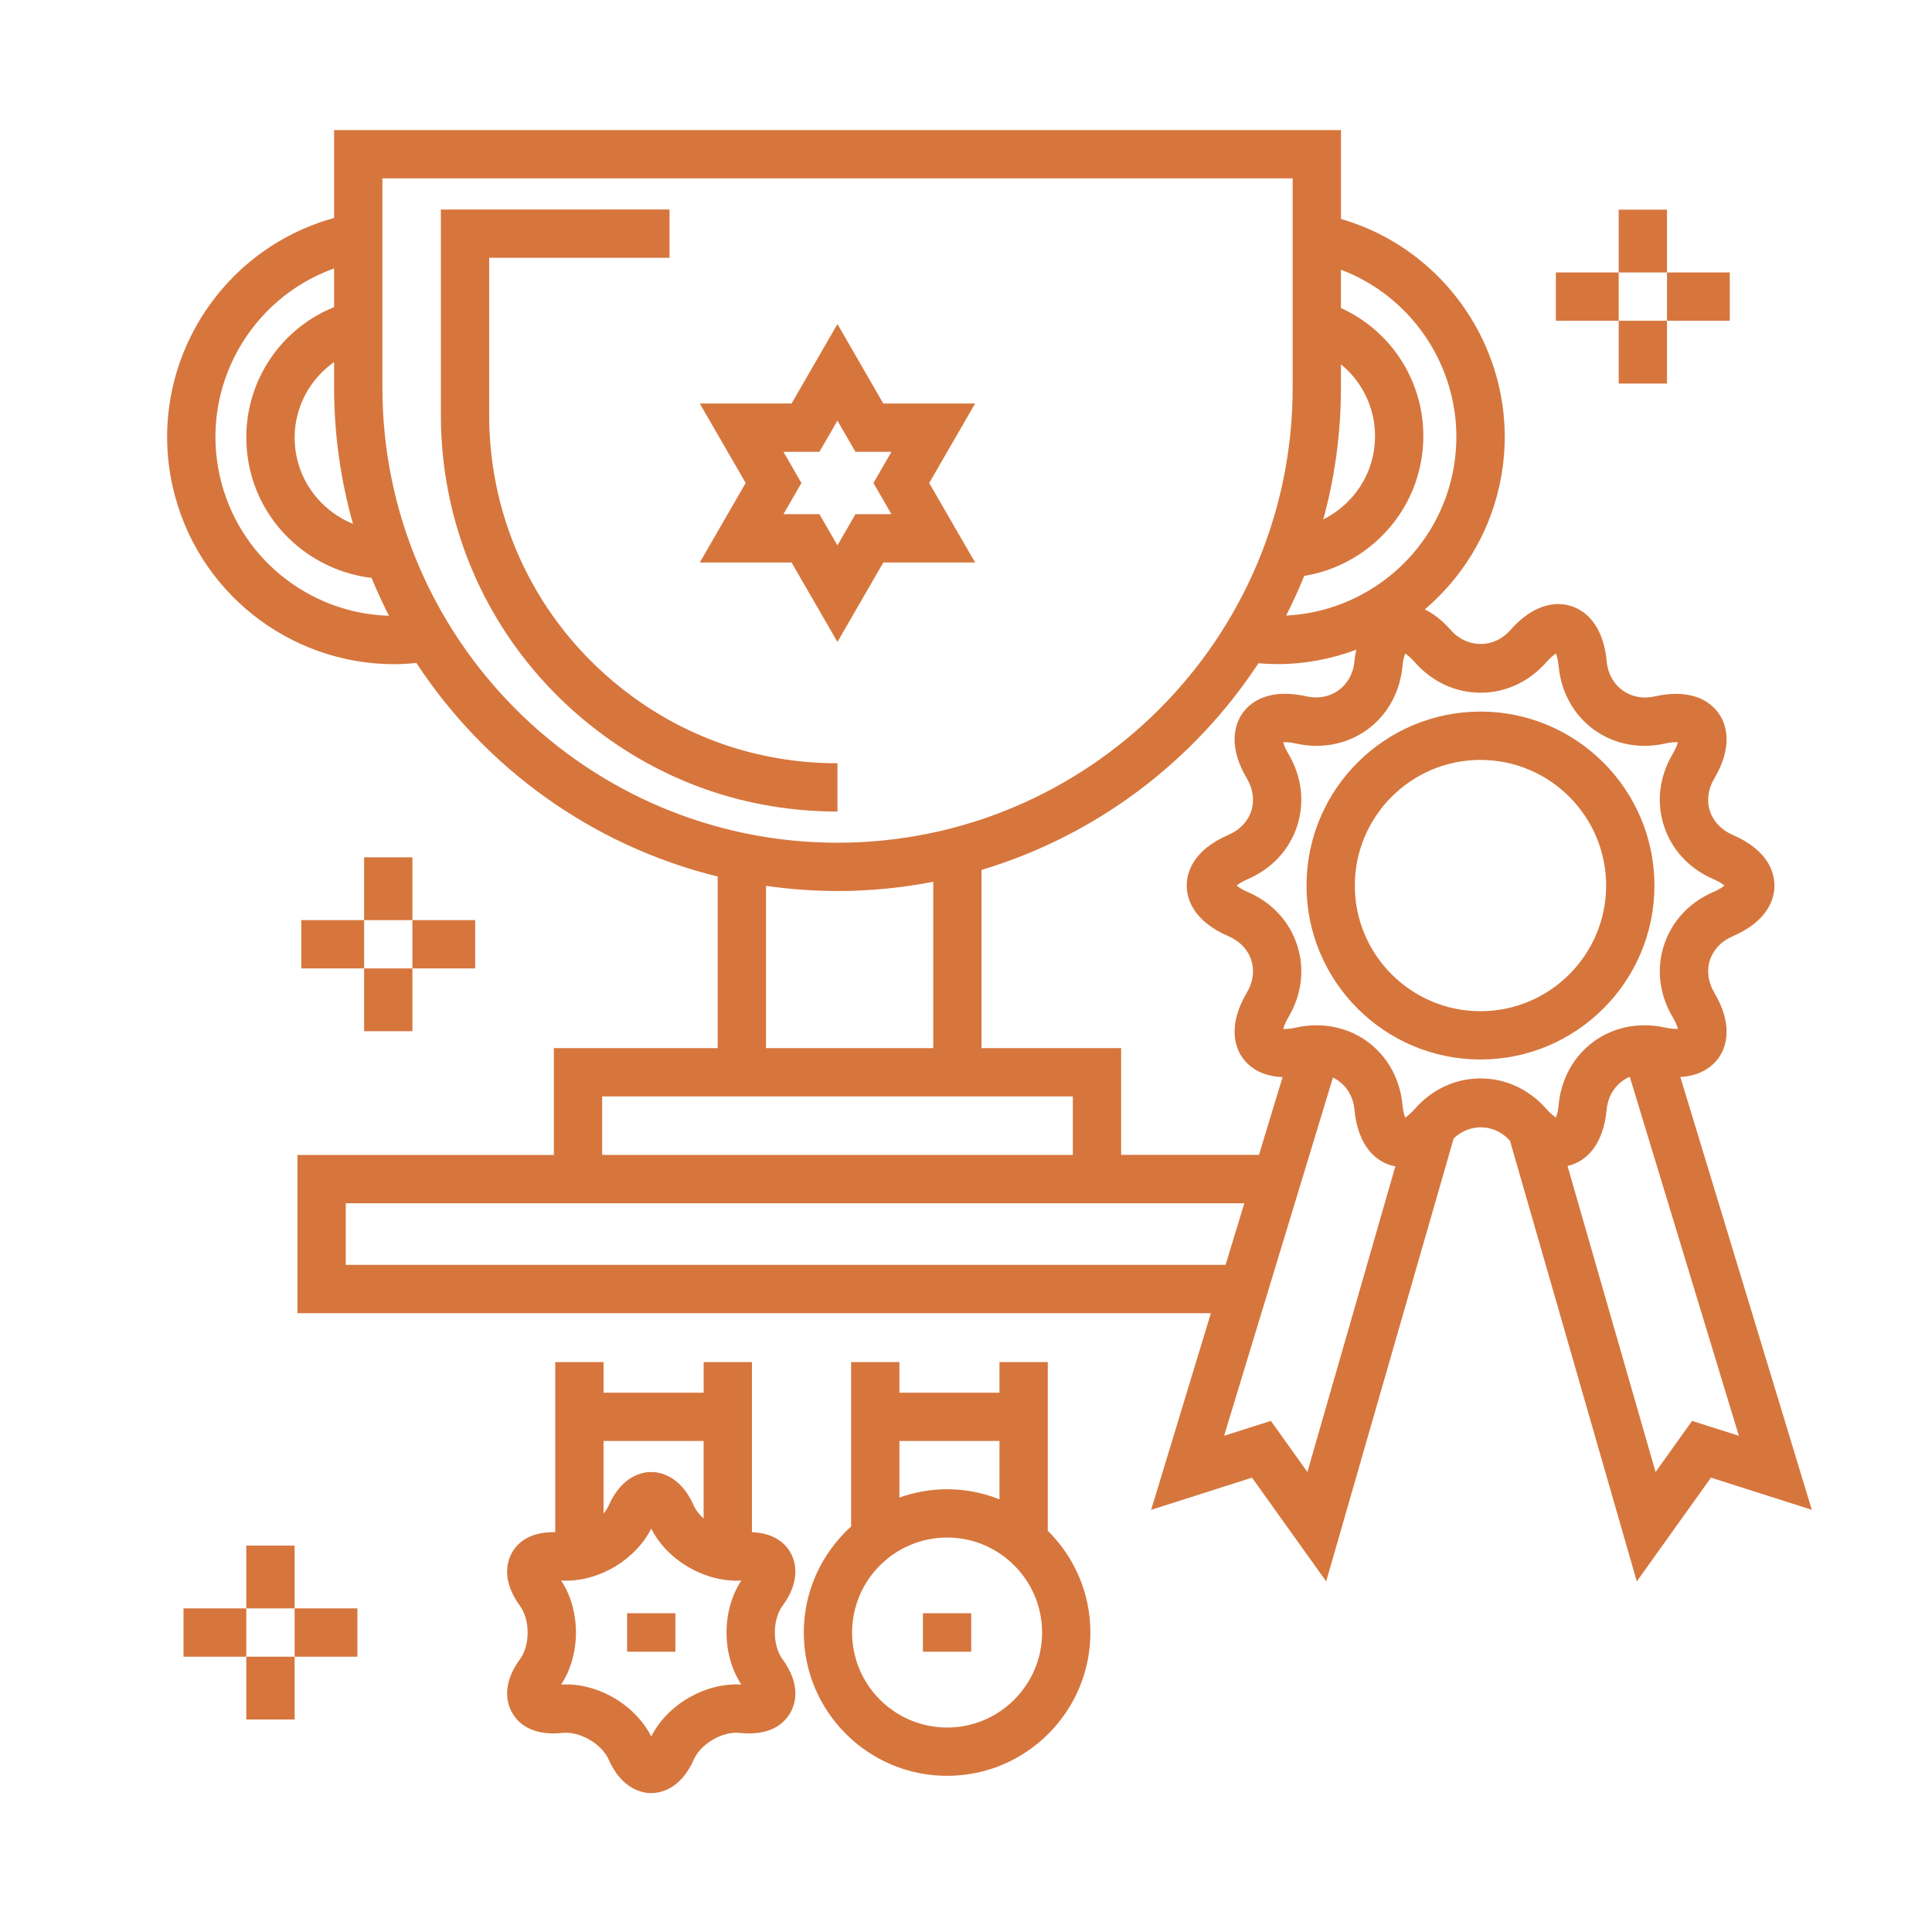 <?xml version="1.0" encoding="UTF-8"?> <svg xmlns="http://www.w3.org/2000/svg" width="1200pt" height="1200pt" version="1.1" viewBox="0 0 1200 1200"><g fill="#d6763d"><path d="m520.15 474.07c-49.586 0-96.215-16.309-134.84-47.16-51.781-41.328-81.48-102.98-81.48-169.15v-97.633h112.03v-30l-142.03 0.004v127.63c0 75.348 33.805 145.55 92.762 192.6 44.004 35.137 97.105 53.711 153.56 53.711z"></path><path d="m1043.7 668.95c15.215-0.898 22.285-9.023 25.141-14.039 3.422-6 7.441-18.973-4.078-38.398-3.84-6.504-4.801-13.68-2.688-20.195 2.125-6.504 7.106-11.746 14.027-14.734 22.656-9.781 26.039-23.965 26.039-31.535 0-7.57-3.383-21.758-26.039-31.535-6.926-3-11.902-8.23-14.027-14.734-2.125-6.516-1.164-13.691 2.688-20.195 11.52-19.441 7.5-32.398 4.078-38.398-3.023-5.305-10.668-14.219-27.828-14.219-4.141 0-8.617 0.539-13.309 1.598-15.07 3.383-28.285-6.371-29.723-21.574-2.461-26.387-17.184-35.797-30.133-35.797-7.094 0-18.023 2.82-29.867 16.297-9.973 11.328-26.723 11.34-36.719 0-5.762-6.539-11.305-10.547-16.297-12.961 22.559-19.234 39.324-45.527 46.234-76.379 16.32-73.008-27.445-145.54-98.293-166.16v-55.191h-625.39v54.59c-72.012 19.836-116.76 93.035-100.3 166.73 14.641 65.449 72.637 110.41 137.55 110.41 4.586 0 9.203-0.301 13.848-0.758 42.793 65.23 109.27 113.55 187.15 132.65v106.59h-101.75v66.348h-159.27v98.27h567.36l-37.105 122.15 62.641-19.992 46.066 64.441 79.176-275.11c10.078-9.66 25.523-9.238 35.004 1.441l78.758 273.67 46.055-64.441 62.652 19.98zm-269.23-185.39c3.852 6.504 4.801 13.668 2.699 20.184-2.125 6.516-7.106 11.746-14.039 14.746-22.656 9.781-26.039 23.965-26.039 31.535 0 7.57 3.383 21.758 26.039 31.535 6.938 3 11.914 8.23 14.039 14.746 2.113 6.504 1.164 13.68-2.699 20.172-11.52 19.43-7.5 32.398-4.094 38.398 2.941 5.137 10.262 13.57 26.27 14.125l-14.688 48.324h-85.598v-66.328h-86.723v-110.68c71.305-21.336 131.98-67.465 172-128.36 3.949 0.336 7.883 0.539 11.797 0.539 17.027 0 33.551-3.18 48.996-8.953-0.492 2.34-0.949 4.727-1.199 7.402-1.43 15.215-14.641 24.961-29.711 21.574-4.703-1.055-9.18-1.598-13.309-1.598-17.184 0-24.816 8.914-27.84 14.23-3.398 6.019-7.422 18.992 4.102 38.406zm58.414-257.28c16.512 13.43 24.684 35.328 19.754 57.406-3.875 17.293-15.551 31.297-30.707 38.93 7.106-26.125 10.957-53.555 10.957-81.887zm69.023 69.273c-11.062 49.512-54.086 84.434-103.07 86.785 4.094-8.016 7.848-16.234 11.258-24.637 34.812-5.676 63.91-32.207 71.797-67.477 9.215-41.16-11.617-81.875-49.02-98.914v-23.82c50.816 19.309 81.223 73.512 69.031 128.06zm-682.66 29.832c-17.148-7.019-30.613-21.973-34.824-40.812-5.242-23.461 4.465-46.547 23.09-59.664v15.816c0 29.34 4.141 57.723 11.734 84.66zm-82.762-29.82c-12.348-55.273 19.02-110.23 71.016-128.83v24.012c-39.504 16.094-61.824 57.996-52.355 100.38 8.172 36.527 39.133 63.492 75.625 67.801 3.289 8.016 6.926 15.863 10.836 23.543-49.789-1.449-93.832-36.453-105.12-86.902zm101.03-54.828v-129.95h565.38v129.95c0 155.88-126.82 282.7-282.7 282.7s-282.68-126.83-282.68-282.7zm238.26 309.48c14.52 2.074 29.34 3.215 44.426 3.215 20.328 0 40.199-2.016 59.461-5.746v103.31h-103.88zm-101.75 130.78h292.34v36.348h-292.34zm-159.27 104.63v-38.27h558.11l-11.629 38.27zm597.29 128.66-22.703-31.754-29.027 9.254 67.609-222.52c7.246 3.527 12.457 10.656 13.32 19.812 2.172 23.23 13.824 33.277 25.43 35.363zm107.55-244.46c-15.59 0-30.109 6.742-40.859 18.961-2.566 2.902-4.644 4.535-5.941 5.363-0.613-1.488-1.32-4.008-1.691-7.836-2.676-28.68-25.141-49.488-53.398-49.488-4.223 0-8.508 0.48-12.73 1.43-3.168 0.719-6.168 0.938-7.945 0.816 0.383-1.559 1.285-4.008 3.238-7.273 8.305-14.027 10.234-29.914 5.41-44.746-4.812-14.832-15.719-26.555-30.684-33.012-3.504-1.512-5.676-2.965-6.898-3.996 1.234-1.031 3.394-2.484 6.898-3.996 14.965-6.457 25.859-18.18 30.684-33.012 4.812-14.832 2.891-30.719-5.41-44.746-1.945-3.277-2.844-5.723-3.238-7.285 1.777-0.145 4.777 0.109 7.945 0.816 4.223 0.949 8.496 1.43 12.719 1.43h0.012c28.262 0 50.723-20.809 53.398-49.5 0.359-3.793 1.066-6.312 1.68-7.801 1.367 0.852 3.422 2.473 5.941 5.328 10.766 12.238 25.285 18.973 40.871 18.973 15.602 0 30.121-6.742 40.883-18.973 2.555-2.902 4.633-4.523 5.93-5.363 0.613 1.488 1.32 4.008 1.691 7.836 2.676 28.68 25.152 49.5 53.41 49.5 4.223 0 8.508-0.48 12.742-1.43 3.133-0.707 6.121-0.973 7.922-0.816-0.383 1.559-1.297 4.008-3.238 7.285-8.305 14.027-10.234 29.93-5.398 44.746 4.812 14.82 15.707 26.543 30.672 33 3.504 1.512 5.676 2.965 6.898 3.996-1.234 1.031-3.394 2.484-6.898 3.996-14.965 6.457-25.848 18.18-30.672 33-4.824 14.832-2.902 30.73 5.398 44.746 1.934 3.277 2.844 5.734 3.238 7.285-1.801 0.109-4.777-0.121-7.934-0.816-4.223-0.949-8.508-1.43-12.742-1.43-28.262 0-50.734 20.809-53.398 49.488-0.359 3.805-1.066 6.312-1.68 7.801-1.367-0.84-3.422-2.461-5.941-5.328-10.762-12.207-25.281-18.949-40.883-18.949zm131.4 212.72-22.691 31.754-54.699-190.11c11.23-2.496 22.246-12.574 24.348-35.09 0.898-9.59 6.551-16.969 14.328-20.293l67.754 223z"></path><path d="m1027.6 550.03c0-59.578-48.469-108.05-108.05-108.05s-108.05 48.469-108.05 108.05c0 59.566 48.469 108.04 108.05 108.04s108.05-48.453 108.05-108.04zm-108.05 78.047c-43.031 0-78.047-35.004-78.047-78.035s35.016-78.047 78.047-78.047 78.047 35.004 78.047 78.047c0.004 43.02-35.012 78.035-78.047 78.035z"></path><path d="m1005.4 130.23h30v39h-30z"></path><path d="m1005.4 199.23h30v39h-30z"></path><path d="m1035.4 169.23h39v30h-39z"></path><path d="m966.39 169.23h39v30h-39z"></path><path d="m152.98 960h30v39h-30z"></path><path d="m152.98 1029h30v39h-30z"></path><path d="m182.98 999h39v30h-39z"></path><path d="m113.98 999h39v30h-39z"></path><path d="m226.15 532.5h30v39h-30z"></path><path d="m226.15 601.5h30v39h-30z"></path><path d="m256.15 571.5h39v30h-39z"></path><path d="m187.15 571.5h39v30h-39z"></path><path d="m491.45 965.26c-4.246-8.375-12.758-13.129-24.406-13.598l-0.004-105.66h-30v19.008h-62.16v-19.008h-30v105.66c-13.188-0.289-22.754 4.523-27.336 13.586-2.773 5.473-5.762 16.934 5.426 32.219 6.336 8.664 6.336 24.434 0 33.098-11.184 15.277-8.195 26.746-5.426 32.219 5.113 10.094 16.129 15.277 31.848 13.559 10.957-1.066 24.406 6.898 28.668 16.547 8.293 18.805 21.254 20.844 26.438 20.844s18.145-2.039 26.438-20.844c4.246-9.66 17.652-17.723 28.668-16.547 15.695 1.738 26.723-3.469 31.848-13.57 2.773-5.473 5.762-16.934-5.438-32.207-6.336-8.664-6.336-24.434 0-33.098 11.195-15.277 8.207-26.738 5.438-32.207zm-54.422-70.25v48.168c-2.641-2.398-4.824-5.125-6.109-8.039-8.293-18.805-21.254-20.844-26.438-20.844-5.184 0-18.145 2.039-26.426 20.844-0.758 1.738-1.895 3.371-3.191 4.957v-45.086zm23.414 151.29c-22.391-1.344-46.055 12.527-55.945 32.293-9.469-18.887-31.32-32.375-52.957-32.375-1.008 0-2.004 0.023-3 0.086 12.254-18.59 12.254-46.02 0-64.598 0.996 0.059 1.992 0.086 3 0.086 21.625 0 43.488-13.488 52.957-32.375 9.887 19.766 33.551 33.602 55.945 32.293-12.242 18.582-12.242 46.012 0 64.59z"></path><path d="m491.65 349.37 28.5 49.355 28.5-49.355h57l-28.5-49.367 28.5-49.367h-57l-28.5-49.355-28.5 49.355h-57l28.5 49.367-28.5 49.367zm-5.039-68.734h22.355l11.184-19.355 11.184 19.355h22.355l-11.184 19.367 11.184 19.367h-22.355l-11.184 19.355-11.184-19.355h-22.355l11.172-19.367z"></path><path d="m389.5 1002h30v23.902h-30z"></path><path d="m573.25 1002h30v23.902h-30z"></path><path d="m650.79 950.76v-104.76h-30v19.008h-62.148v-19.008h-30v102.11c-18 16.285-29.387 39.758-29.387 65.891 0 49.078 39.926 89.004 89.004 89.004 49.066 0 89.004-39.926 89.004-89.004 0-24.719-10.141-47.102-26.473-63.238zm-92.148-55.754h62.148v36.238c-10.094-3.984-21.047-6.254-32.531-6.254-10.391 0-20.328 1.883-29.617 5.172zm29.617 178c-32.531 0-59.004-26.473-59.004-59.004s26.473-59.004 59.004-59.004 59.004 26.473 59.004 59.004-26.473 59.004-59.004 59.004z"></path></g></svg> 